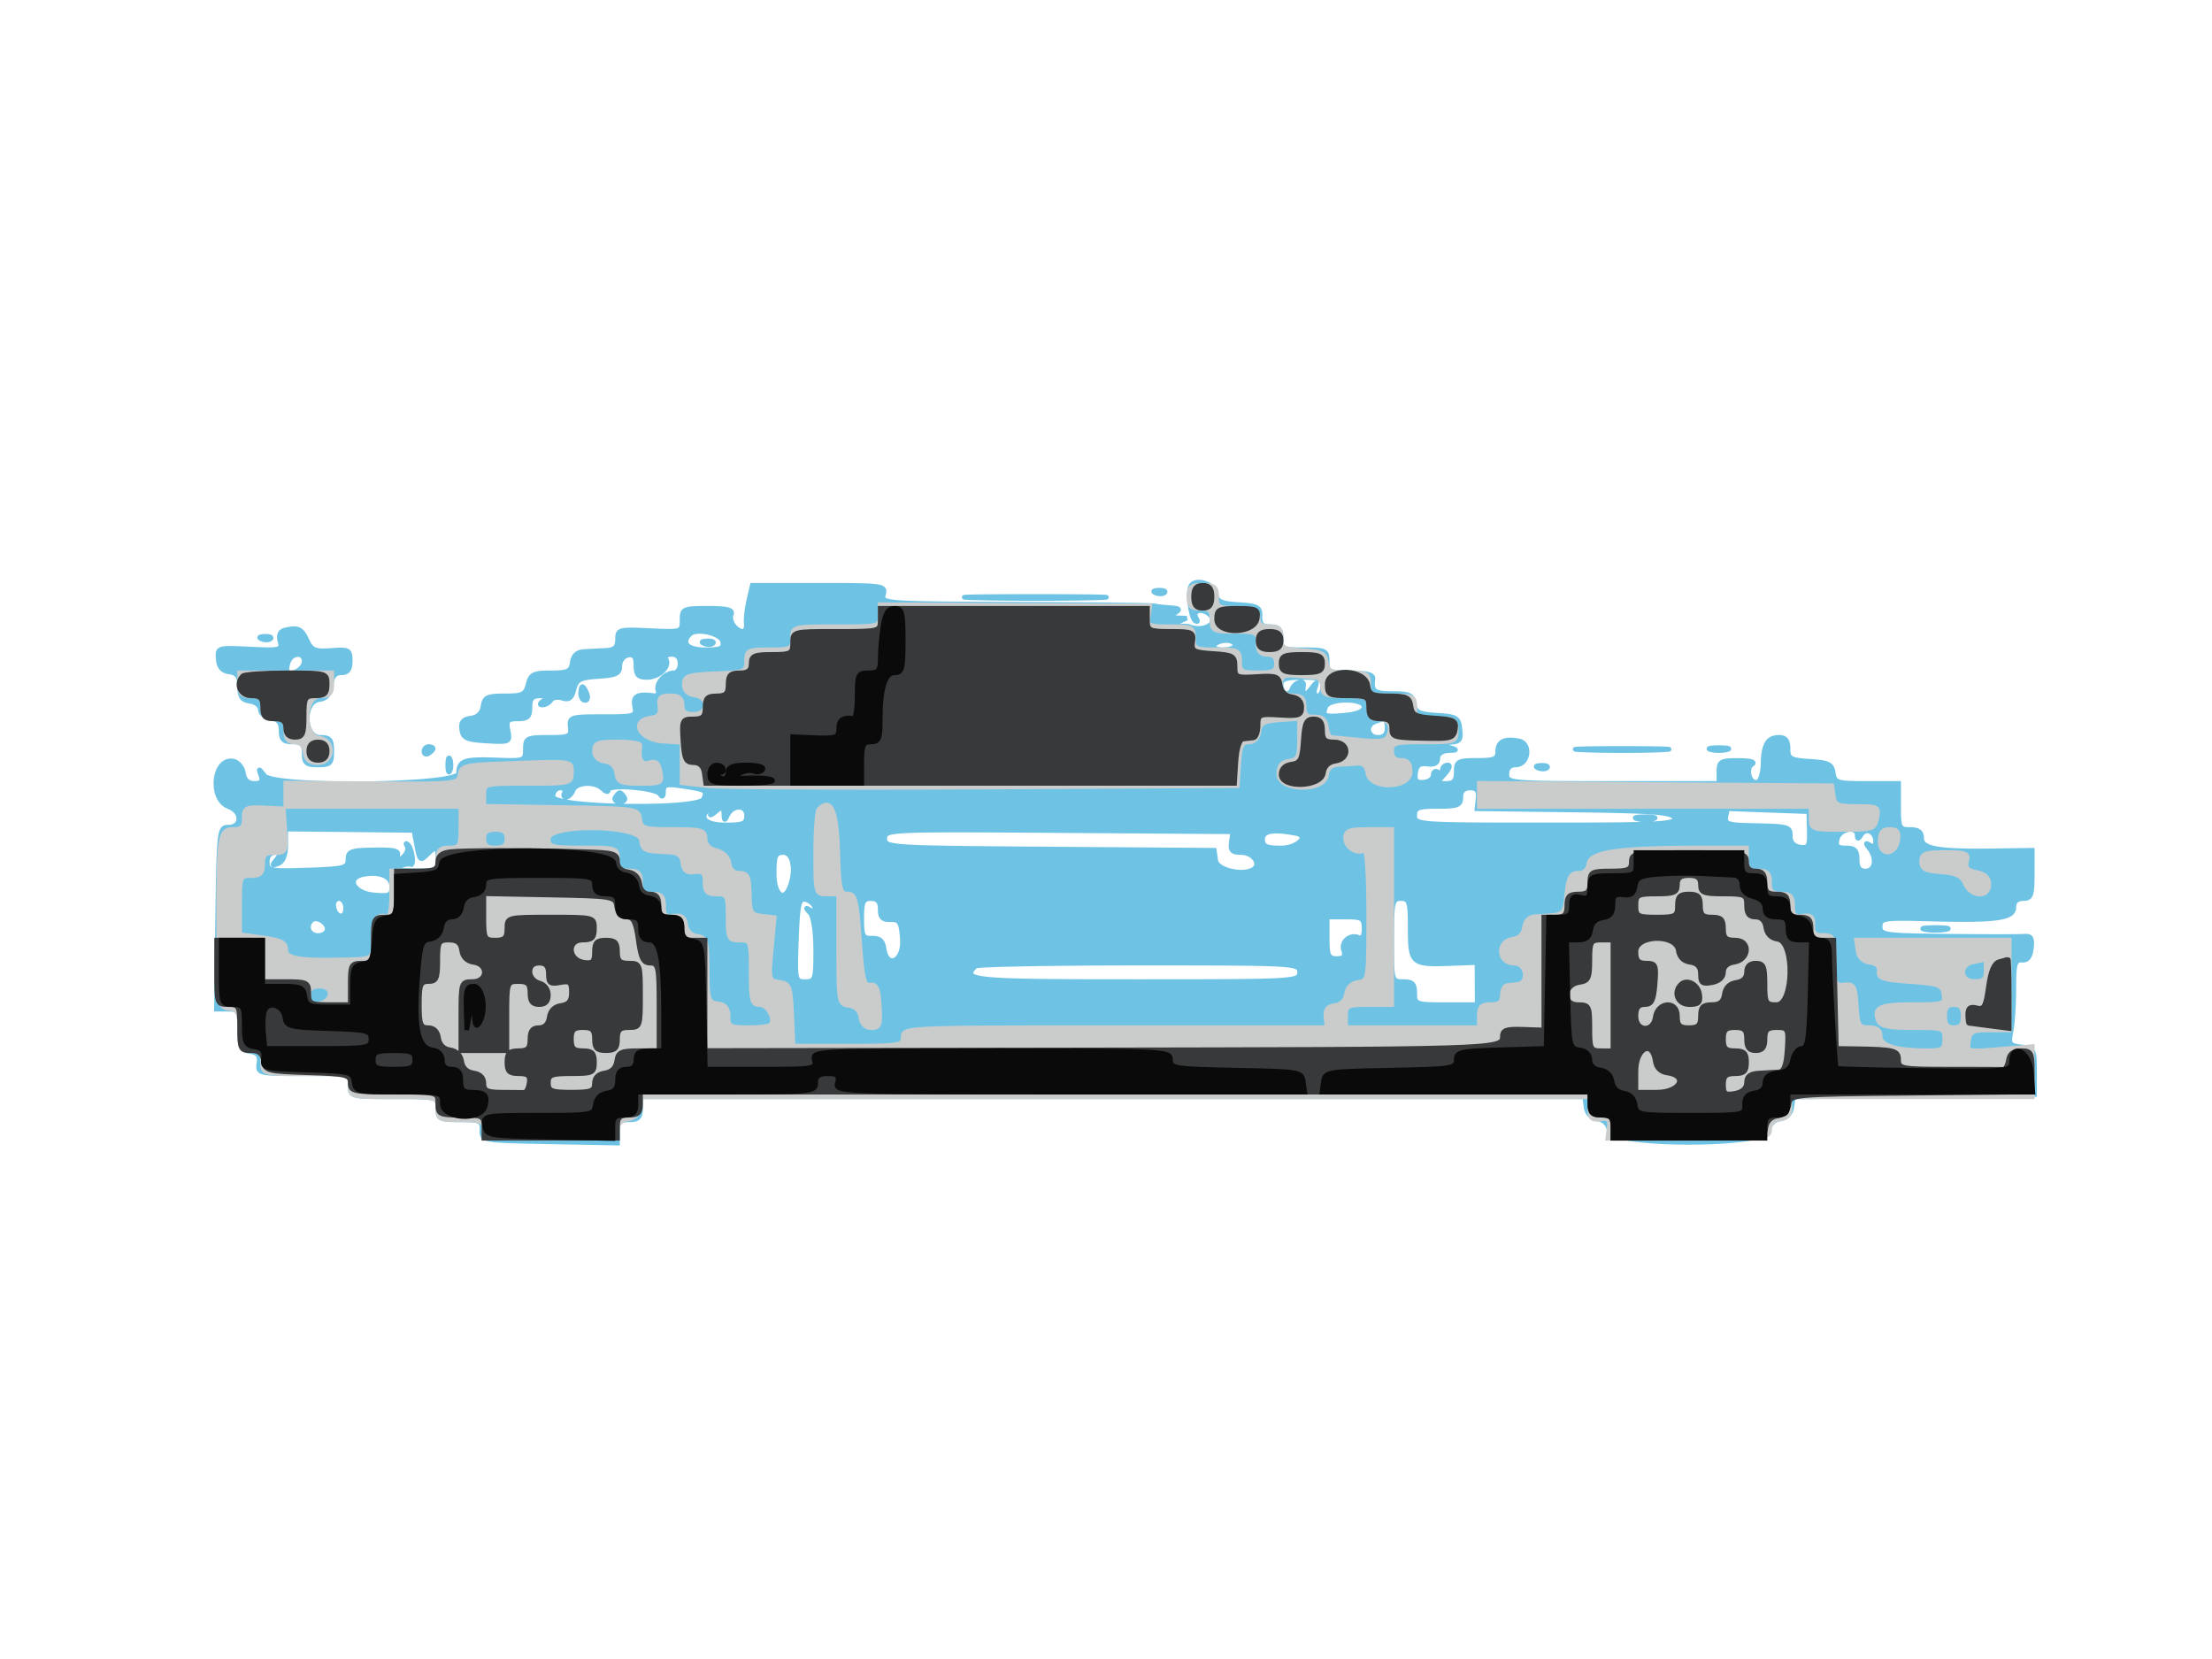 <svg xmlns="http://www.w3.org/2000/svg" viewBox="0 0 480 360"><path fill="#6ec3e5" stroke="#6ec3e5" d="M258.437 127.102c-.781 1.264-.077 7.002.936 7.629.515.318.634.09.265-.507-.902-1.461.627-2.296 2.305-1.259 3.002 1.855-.325 4.383-3.943 2.996-.275-.105-1.4-.147-2.5-.093l-2 .099 2-.913 2-.913-2-.086c-1.664-.071-1.748-.249-.5-1.055 1.201-.776 1.002-1.003-1-1.137-1.375-.092-2.95-.272-3.5-.4-.55-.128-14.12-.284-30.156-.348-28.637-.113-29.147-.151-28.634-2.115.505-1.932.031-2-13.968-2H163.25l-.755 3.25c-.415 1.787-.668 4.037-.562 5 .106.963-.196 1.75-.67 1.75-1.546 0-3.119-2.21-2.578-3.622.411-1.07-.725-1.378-5.078-1.378-5.362 0-5.607.113-5.607 2.582 0 2.562-.055 2.58-7.002 2.25-6.694-.317-7.002-.233-7 1.918.001 1.701-.608 2.281-2.498 2.375-1.375.069-3.513.181-4.75.25-1.523.085-2.353.852-2.57 2.375-.275 1.937-.92 2.25-4.641 2.25-3.776 0-4.401.316-4.95 2.5-.55 2.194-1.167 2.5-5.039 2.5-3.813 0-4.454.305-4.73 2.25-.209 1.466-1.124 2.364-2.629 2.577-1.726.245-2.232.877-2 2.5.264 1.86 1.047 2.216 5.429 2.471 5.006.291 5.11.241 4.634-2.25-.422-2.206-.135-2.548 2.129-2.548 2.125 0 2.617-.47 2.617-2.5 0-1.93.513-2.497 2.25-2.485 1.819.013 1.963.201.75.985-.901.582-1.025.975-.309.985.655.008 1.48-.453 1.834-1.026.354-.572 1.49-.771 2.526-.443 1.421.451 2.037-.017 2.511-1.908.543-2.164 1.266-2.547 5.284-2.807 3.875-.251 4.654-.633 4.656-2.288.001-1.095.786-2.137 1.75-2.323 1.298-.25 1.748.325 1.748 2.237 0 2.043.49 2.573 2.378 2.573 2.663 0 5.137-2.358 4.149-3.956-.359-.581.173-1.044 1.2-1.044 1.178 0 1.844.723 1.844 2 0 1.1-.61 2-1.357 2-1.916 0-3.957 2.271-3.438 3.827.24.72-.174 1.225-.92 1.123-3.533-.487-4.571.089-4.147 2.3.416 2.168.165 2.25-6.888 2.25-6.996 0-7.31.1-7.083 2.25.219 2.064-.173 2.25-4.75 2.25-4.69 0-4.988.154-4.988 2.569 0 2.519-.126 2.564-6.5 2.333-6.824-.247-7.966.17-7.987 2.919-.021 2.675-40.057 3.132-42.118.48-1.286-1.655-1.35-1.659-.79-.051.45 1.293.077 1.75-1.428 1.75-1.349 0-2.146-.758-2.357-2.24-.177-1.237-1.161-2.4-2.2-2.598-4.318-.824-5.282 8.256-1.047 9.866 3.036 1.154 2.972 4.467-.086 4.47-1.906.002-1.998.805-2.258 19.752L46.958 219h2.521c2.315 0 2.521.361 2.521 4.43 0 3.834.303 4.474 2.25 4.75 1.691.241 2.172.879 1.937 2.57-.306 2.205-.111 2.25 9.75 2.25H76v2.5c0 2.491.033 2.5 9.5 2.5s9.5.009 9.5 2.5c0 2.322.345 2.5 4.829 2.5 4.366 0 4.822.216 4.75 2.25-.078 2.223.096 2.253 14.671 2.527l14.75.276v-2.526c0-2.029.493-2.527 2.5-2.527 2 0 2.5-.5 2.5-2.5V238h204.861l.319 2.25c.203 1.424 1.124 2.364 2.509 2.561 1.363.195 2.305 1.137 2.5 2.5.489 3.443 34.133 3.443 34.622 0 .195-1.363 1.137-2.305 2.5-2.5 1.38-.196 2.306-1.137 2.506-2.545l.318-2.233 26.182-.267 26.183-.266v-5c0-4.758-.138-5.016-2.86-5.327-2.61-.298-2.806-.593-2.25-3.375.336-1.676.61-5.867.61-9.312 0-5.352.255-6.244 1.75-6.125 1.21.096 1.848-.71 2.066-2.611.248-2.15-.08-2.715-1.5-2.592-.999.088-8.453.088-16.566 0-13.854-.148-14.75-.275-14.75-2.089 0-1.807.693-1.913 10.75-1.64 14.494.393 18.25-.129 18.25-2.538 0-1.224.705-1.891 2-1.891 1.746 0 2-.667 2-5.25l.001-5.25-8.251.122c-12.144.178-15.75-.447-15.75-2.731 0-1.35-.715-1.891-2.5-1.891-2.333 0-2.5-.333-2.5-5v-5h-6.93c-6.426 0-6.954-.164-7.25-2.25-.273-1.92-1.017-2.295-5.07-2.555-4.289-.275-4.75-.542-4.75-2.75 0-1.754-.549-2.445-1.941-2.445-2.486 0-3.388 1.514-3.483 5.848-.042 1.912-.583 3.647-1.203 3.856-1.646.556-2.68-2.892-1.157-3.859.779-.494-.388-.82-2.966-.83-3.871-.014-4.25.208-4.25 2.485v2.5h-23c-22.333 0-23-.058-23-2 0-1.292.667-2 1.883-2 2.868 0 3.473-4.699.674-5.234-3.107-.594-4.557.144-4.557 2.317 0 1.605-.732 1.917-4.5 1.917-4.133 0-4.5.204-4.5 2.5 0 1.893-.523 2.5-2.155 2.5-2.092 0-2.102-.059-.345-2 1.026-1.134 1.31-2 .655-2-.635 0-1.155.477-1.155 1.059s-.45.781-1 .441-1-.012-1 .728c0 .741-.928 1.416-2.062 1.502-1.585.119-1.99-.352-1.75-2.037.232-1.633.886-2.113 2.562-1.88 1.507.209 2.25-.203 2.25-1.25 0-.925.919-1.604 2.25-1.663 2.159-.095 2.148-.132-.25-.9l-2.5-.801 2.816-.099c2.464-.088 2.777-.445 2.5-2.85-.289-2.512-.721-2.776-5.003-3.052-3.954-.255-4.737-.646-5-2.5-.266-1.87-.947-2.198-4.564-2.198-4.071 0-4.686-.462-4.324-3.25.112-.856-1.426-1.25-4.881-1.25-4.714 0-5.044-.164-5.044-2.5 0-2.333-.333-2.5-5-2.5s-5-.167-5-2.5c0-1.951-.511-2.5-2.329-2.5-1.773 0-2.311-.538-2.25-2.25.07-1.984-.475-2.286-4.608-2.552-3.893-.251-4.741-.662-5-2.422-.311-2.103-4.336-3.357-5.376-1.674m-7.624 1.581c.721.289 1.584.253 1.916-.079.332-.332-.258-.568-1.312-.525-1.165.048-1.402.285-.604.604m-38.505 1.065c7.045.172 18.295.171 25-.001 6.706-.173.942-.314-12.808-.313-13.75 0-19.236.142-12.192.314m-150.451 6.967c-1.099.261-1.466 1.063-1.11 2.425.504 1.927.157 2.017-6.531 1.698-6.999-.335-7.061-.315-6.871 2.162.133 1.75.86 2.596 2.423 2.82 1.715.245 2.232.982 2.232 3.18 0 2.206.515 2.934 2.25 3.18 1.237.176 2.25.995 2.25 1.82 0 .825 1.013 1.644 2.25 1.82 1.629.231 2.25.99 2.25 2.75 0 1.925.519 2.43 2.5 2.43 2 0 2.5.5 2.5 2.5 0 2.111.467 2.5 3 2.5 2.667 0 3-.333 3-3 0-2.533-.389-3-2.5-3-3.594 0-3.829-7.672-.25-8.18 1.611-.229 2.34-1.101 2.566-3.07.224-1.943.884-2.75 2.25-2.75 1.412 0 1.934-.696 1.934-2.576 0-2.399-.283-2.556-4.11-2.28-3.541.255-4.268-.045-5.25-2.174-1.177-2.549-1.97-2.923-4.783-2.255m87.857.904c-1.945 1.945-.518 3.381 3.359 3.381 3.339 0 4.014-.315 3.742-1.75-.341-1.799-5.701-3.03-7.101-1.631m115.555.074c.973.254 2.323.237 3-.037.677-.274-.119-.481-1.769-.461-1.65.02-2.204.244-1.231.498m-208.456.99c.721.289 1.584.253 1.916-.079.332-.332-.258-.568-1.312-.525-1.165.048-1.402.285-.604.604m96 1c.721.289 1.584.253 1.916-.079.332-.332-.258-.568-1.312-.525-1.165.048-1.402.285-.604.604M263.5 140c-.351.567.49 1 1.941 1 1.407 0 2.559-.45 2.559-1s-.873-1-1.941-1-2.219.45-2.559 1m-200.917 3.643c-.346.904-.414 1.859-.15 2.124.93.93 3.567-.723 3.567-2.236 0-2.047-2.621-1.961-3.417.112M278 148.441c0 2.069 1.686 2.82 2.364 1.053.577-1.503 2.738-2.142 2.518-.744-.341 2.159.279 2.424 1.62.691 1.253-1.618 1.401-1.65.893-.191-.341.98-.122 1.75.498 1.75.609 0 1.107-.9 1.107-2 0-1.704-.667-2-4.5-2-3.251 0-4.5.4-4.5 1.441M126 150.5c0 .825.436 1.5.969 1.5.532 0 .709-.675.393-1.5-.317-.825-.753-1.5-.969-1.5-.216 0-.393.675-.393 1.5m161.676 2.902c-.768 2.002-.273 2.208 4.272 1.774 2.615-.249 4.052-.881 4.052-1.781 0-1.922-7.586-1.915-8.324.007m10.574 3.26c-2.007.81-1.438 3.338.75 3.338 1.333 0 2-.667 2-2 0-2.021-.479-2.254-2.75-1.338M92 163.059c0 .582.45.781 1 .441s1-.816 1-1.059-.45-.441-1-.441-1 .477-1 1.059m251.75-.315c4.538.185 11.962.185 16.5 0s.825-.337-8.25-.337-12.788.152-8.25.337m27.5-.055c.962.252 2.538.252 3.5 0 .962-.251.175-.457-1.75-.457s-2.712.206-1.75.457M97.158 166c0 1.375.227 1.938.504 1.25.278-.687.278-1.812 0-2.5-.277-.687-.504-.125-.504 1.25m236.655.683c.721.289 1.584.253 1.916-.079.332-.332-.258-.568-1.312-.525-1.165.048-1.402.285-.604.604M124.362 171.5c-.317.825-1.004 1.5-1.528 1.5s-.674-.45-.334-1-.084-1-.941-1-1.559.827-1.559 1.838c0 2.468 31.763 2.944 32.705.49.706-1.841.553-1.934-4.455-2.701-3.635-.556-4.252-.396-4.265 1.111-.01 1.121-.283 1.347-.75.621-.901-1.398-11.236-2.235-11.236-.909.001.522-.539.41-1.199-.25-1.685-1.685-5.749-1.496-6.438.3M317 173c0 1.733-.667 2-5 2s-5 .267-5 2c0 1.953.667 2 28.469 2 24.727 0 28.394-.195 27.9-1.48-.472-1.231-4.138-1.526-21.718-1.75l-21.151-.27.238-2.25c.176-1.659-.284-2.25-1.75-2.25-1.321 0-1.988.671-1.988 2m-183.5 0c-.34.55.11 1 1 1s1.34-.45 1-1c-.34-.55-.79-1-1-1-.21 0-.66.45-1 1m20.167 2.667c-1.978 1.977-.418 3.333 3.833 3.333 3.866 0 4.5-.288 4.5-2.044 0-2.387-3.093-2.355-4.18.044-.537 1.186-.694 1.107-.75-.372-.061-1.632-.288-1.696-1.762-.5-1.15.932-1.451.971-.941.122.805-1.339.396-1.679-.7-.583m221.254-.167c-.041 0-.225.787-.409 1.75-.285 1.49.507 1.767 5.326 1.865 8.469.173 8.662.226 8.662 2.385 0 1.272.767 2.109 2.106 2.301 1.853.264 2.093-.178 2-3.683l-.106-3.984-8.752-.317a8396.51 8396.51 0 0 0-8.827-.317m-19.671 2.189c.962.252 2.538.252 3.5 0 .962-.251.175-.457-1.75-.457s-2.712.206-1.75.457M62 183.351c0 2.262-.56 3.65-1.641 4.065-1.373.527-1.435.38-.378-.893 1.044-1.258.981-1.523-.359-1.523-.966 0-1.622.825-1.622 2.039 0 1.919.517 2.022 8.75 1.75 7.987-.264 8.75-.463 8.75-2.289 0-1.755.693-2.01 5.653-2.079 4.752-.066 5.559.173 5.063 1.5-.509 1.361-.36 1.391 1.086.216.922-.75 1.384-1.875 1.027-2.5s-.268-.79.198-.367c.95.864 1.458 4.822.552 4.309-.318-.181-1.479.033-2.579.476-1.407.566-.442.825 3.25.875 4.952.066 5.25-.072 5.25-2.43 0-2.911-.316-3.041-2.379-.978-1.363 1.363-1.589 1.164-2.165-1.902l-.642-3.424-13.907-.141-13.907-.14v3.436m130-1.376c0 1.957.758 2.005 35.75 2.262l35.75.263.32 2.25c.311 2.191 6.663 3.434 8.444 1.652 1.26-1.26-.588-3.402-2.934-3.402-1.973 0-2.394-.443-2.143-2.25l.313-2.25-37.75-.262c-37.167-.258-37.75-.231-37.75 1.737m82 .112c0 1.565.727 1.913 4 1.913 3.495 0 6.171-2.588 3.25-3.142-4.968-.944-7.25-.557-7.25 1.229M398.71 182c-.416 1.591-.03 2 1.884 2 1.9 0 2.406.526 2.406 2.5 0 1.758.544 2.5 1.833 2.5 2.071 0 2.499-2.717.781-4.942-.849-1.099-.817-1.264.136-.691.778.468 1.25.185 1.25-.749 0-2.136-2.061-3.131-3.096-1.496-.633.998-.878 1.033-.889.128-.025-2.06-3.739-1.413-4.305.75M168 189.5c0 4.581 2.071 6.362 3.393 2.918 1.386-3.612.672-7.418-1.393-7.418-1.704 0-2 .667-2 4.5m-89.25.285c-3.644.753-1.988 3.982 2.25 4.386 3.55.339 4 .139 4-1.778 0-2.222-2.689-3.345-6.25-2.608m-6.324 6.911c.366 2.492 2.574 2.825 2.574.387 0-1.145-.635-2.083-1.412-2.083-.776 0-1.299.763-1.162 1.696m100.396 7.247c-.314 8.827-.264 9.062 1.928 9.059 2.113-.002 2.25-.417 2.25-6.802 0-4.055-.505-7.344-1.25-8.147-1.01-1.087-.985-1.195.13-.561.939.535 1.232.343.917-.603-.255-.764-1.18-1.528-2.057-1.698-1.347-.262-1.645 1.1-1.918 8.752M187 199.329c0 3.847.251 4.321 2.25 4.25 1.603-.056 2.342.568 2.57 2.171.661 4.656 4.336 2.813 3.987-2-.266-3.678-.61-4.239-2.557-4.171-1.712.061-2.25-.477-2.25-2.25 0-1.662-.572-2.329-2-2.329-1.692 0-2 .667-2 4.329M302 204c0 8.933.019 9 2.5 9 2 0 2.5.5 2.5 2.5 0 2.42.215 2.5 6.769 2.5h6.769l-.019-4.56-.019-4.559-6.085.22c-8.047.292-8.415-.043-8.415-7.66 0-5.774-.207-6.441-2-6.441-1.852 0-2 .667-2 9m-234.402-4.264C66.281 201.052 67.117 203 69 203c1.1 0 2-.627 2-1.393 0-1.508-2.429-2.845-3.402-1.871M288 203.5c0 3.882.284 4.5 2.067 4.5 1.569 0 1.924-.454 1.471-1.882-.616-1.94 1.771-3.663 3.552-2.562.501.309.91-.59.91-1.997 0-2.319-.375-2.559-4-2.559h-4v4.5m129.75-1.794c1.238.238 3.262.238 4.5 0 1.238-.239.225-.434-2.25-.434s-3.488.195-2.25.434m-206.083 7.961c-3.111 3.111-.788 3.333 34.833 3.333 34.833 0 35.5-.038 35.5-2s-.667-2-34.833-2c-19.159 0-35.134.3-35.5.667" fill-rule="evenodd"/><path fill="#cacccc" stroke="#cacccc" d="M258 129.5c0 2 .5 2.5 2.5 2.5s2.5.5 2.5 2.5c0 2.333.333 2.5 5 2.5s5 .167 5 2.5c0 1.833.533 2.5 2 2.5 1.333 0 2 .667 2 2 0 1.667-.667 2-4 2-3.6 0-4-.25-4-2.5 0-2.333-.333-2.5-5-2.5s-5-.167-5-2.5c0-2.337-.329-2.5-5.063-2.5-4.676 0-5.039-.172-4.75-2.25l.313-2.25-29.25-.141-29.25-.141v2.391c0 2.354-.149 2.391-9.5 2.391-9.467 0-9.5.009-9.5 2.5 0 2.333-.333 2.5-5 2.5-4.642 0-5 .176-5 2.454 0 2.334-.33 2.469-6.75 2.75-5.985.262-6.75.523-6.75 2.296 0 1.313.773 2.11 2.25 2.32 3.295.468 3.073 4.18-.25 4.18-1.833 0-2.5-.533-2.5-2 0-1.48-.667-2-2.563-2-2.084 0-2.504.421-2.25 2.25.237 1.705-.246 2.329-1.996 2.577-4.472.634-2.424 4.62 2.559 4.98l4.25.308v8.741l5.25.618c2.887.34 30 .485 60.25.322l55-.296.305-4.75c.248-3.87.652-4.75 2.18-4.75 1.184 0 1.994-.83 2.195-2.25.266-1.87 1.037-2.302 4.57-2.557l4.25-.308v4.488c0 3.893-.298 4.53-2.25 4.807-1.648.235-2.25.989-2.25 2.82 0 3.646 9.804 3.883 10.32.25.224-1.584 1.039-2.287 2.75-2.375 1.336-.069 3.218-.181 4.18-.25 1.103-.079 1.868.707 2.07 2.125.512 3.608 9.18 3.372 9.18-.25 0-1.833-.533-2.5-2-2.5-1.333 0-2-.667-2-2 0-1.81.667-2 7-2 6.8 0 7-.071 7-2.5 0-2.296-.367-2.5-4.5-2.5s-4.5-.204-4.5-2.5c0-2.333-.333-2.5-5-2.5s-5-.167-5-2.5c0-2.29-.371-2.5-4.43-2.5-3.834 0-4.474-.303-4.75-2.25-.273-1.92-1.017-2.295-5.07-2.555-4.289-.275-4.75-.542-4.75-2.75 0-1.941-.515-2.445-2.5-2.445-1.833 0-2.5-.533-2.5-2 0-1.704-.667-2-4.5-2-4.133 0-4.5-.204-4.5-2.5 0-2.111-.467-2.5-3-2.5s-3 .389-3 2.5m-206 19c0 2 .5 2.5 2.5 2.5s2.5.5 2.5 2.5.5 2.5 2.5 2.5 2.5.5 2.5 2.5c0 1.803.538 2.5 1.93 2.5 1.241 0 2.045.804 2.25 2.25.235 1.648.989 2.25 2.82 2.25 3.449 0 3.676-4.833.25-5.32-3.608-.512-3.372-9.18.25-9.18 2 0 2.5-.5 2.5-2.5V146H52v2.5m226.5-1.666c-1.559 1.559-.307 4.166 2 4.166 1.951 0 2.5.511 2.5 2.329 0 1.773.538 2.311 2.25 2.25 1.603-.056 2.342.568 2.57 2.171.175 1.238.625 2.269 1 2.291.374.023 3.205.285 6.292.582 4.643.448 5.722.252 6.253-1.131.849-2.212-.04-3.492-2.424-3.492-1.404 0-1.941-.692-1.941-2.5 0-2.333-.333-2.5-5-2.5-4.333 0-5-.267-5-2 0-1.206-.694-2.033-1.75-2.083a78.918 78.918 0 0 1-4-.333c-1.238-.138-2.476-.025-2.75.25M129 162.93c0 1.241.804 2.045 2.25 2.25 1.446.206 2.364 1.124 2.57 2.57.28 1.976.903 2.25 5.111 2.25 4.586 0 4.771-.108 4.308-2.529-.37-1.934-.924-2.388-2.361-1.932-1.739.552-2.464-.825-1.996-3.789.065-.412-2.132-.75-4.882-.75-4.273 0-5 .281-5 1.93m-21.186 2.861c-6.865.26-7.719.51-8 2.34-.304 1.988-.882 2.046-19.064 1.921l-18.75-.13V175h38v4.5c0 4.133-.204 4.5-2.5 4.5-2 0-2.5.5-2.5 2.5 0 2.333-.333 2.5-5 2.5h-5v5c0 2.75-.338 4.947-.75 4.882-2.65-.419-3.25.434-3.25 4.618 0 4.825.259 4.647-7 4.794-9.328.188-12-.302-12-2.2 0-1.529-.989-2.042-5-2.594l-5-.688v-6.406c0-6.166.093-6.406 2.5-6.406 2 0 2.5-.5 2.5-2.5 0-2.014.496-2.5 2.555-2.5 2.424 0 2.539-.243 2.25-4.75l-.305-4.75-4.25-.19c-3.89-.173-4.25.017-4.25 2.25 0 1.906-.523 2.44-2.389 2.44-3.026 0-3.223 1.405-3.159 22.5.047 15.815.074 16.004 2.298 16.32 1.947.276 2.25.916 2.25 4.75 0 4.059.21 4.43 2.5 4.43 2 0 2.5.5 2.5 2.5 0 2.491.033 2.5 9.5 2.5s9.5.009 9.5 2.5.033 2.5 9.5 2.5 9.5.009 9.5 2.5c0 2.333.333 2.5 5 2.5 4.333 0 5 .267 5 2 0 1.908.667 2 14.5 2 13.659 0 14.5-.112 14.5-1.93 0-1.241.804-2.045 2.25-2.25 1.446-.206 2.364-1.124 2.57-2.57l.319-2.25H345v2.563c0 2.084.421 2.504 2.25 2.25 1.829-.255 2.192.108 1.937 1.937l-.313 2.25h17.563c16.685 0 17.563-.096 17.563-1.93 0-1.241.804-2.045 2.25-2.25 1.603-.228 2.227-.967 2.171-2.57l-.08-2.25H441v-10.884l-7.09.595c-7.049.591-7.087.581-6.75-1.808.298-2.107.863-2.403 4.591-2.403h4.252l-.002-9.75L436 204H402.861l.319 2.25c.207 1.455 1.124 2.364 2.597 2.573 1.482.21 2.18.909 2 2-.231 1.398.887 1.76 6.723 2.177 6.319.451 7.031.719 7.32 2.75.305 2.15.007 2.25-6.691 2.25-7.19 0-8.59.635-7.525 3.41.476 1.241 2.125 1.59 7.503 1.59 6.686 0 6.893.075 6.893 2.5 0 2.237-.408 2.5-3.875 2.5-6.695 0-10.125-1.059-10.125-3.125 0-1.322-.721-1.875-2.445-1.875-2.208 0-2.475-.461-2.75-4.75-.273-4.254-.54-4.725-2.555-4.512-2.089.221-2.25-.154-2.25-5.25 0-5.107-.165-5.488-2.37-5.488-1.826 0-2.342-.516-2.25-2.25.095-1.786-.344-2.185-2.13-1.937-1.829.254-2.25-.166-2.25-2.25 0-2.067-.484-2.563-2.5-2.563-2 0-2.5-.5-2.5-2.5s-.5-2.5-2.5-2.5-2.5-.5-2.5-2.5V184l-10.25.007c-17.316.012-23.594.899-23.949 3.383-.191 1.343-1.028 2.11-2.301 2.11-1.63 0-2.093.833-2.5 4.5-.521 4.685-.387 4.587-6.68 4.894-1.459.071-2.287.851-2.5 2.356-.206 1.446-1.124 2.364-2.57 2.57-3.466.492-3.177 5.18.32 5.18 2.734 0 3.374 4.356.68 4.625-.687.069-1.7.181-2.25.25s-1 1.025-1 2.125c0 1.467-.667 2-2.5 2-2 0-2.5.5-2.5 2.5v2.5h-29v-2.5c0-2.333.333-2.5 5-2.5h5v-38h-5c-4.239 0-5 .288-5 1.893 0 1.967 2.506 3.53 4.09 2.551.531-.328.91 5.481.91 13.927 0 14.265-.035 14.495-2.25 14.809-1.424.203-2.364 1.124-2.561 2.509-.194 1.362-1.138 2.307-2.5 2.503-1.6.23-2.125.919-1.951 2.561l.238 2.247h-45.988c-45.321 0-45.988.029-45.988 2 0 1.888-.667 2-11.954 2h-11.955l-.295-6.75c-.274-6.253-.472-6.775-2.681-7.087-2.323-.329-2.369-.52-1.75-7.184l.637-6.846-2.659-.317c-2.42-.288-2.666-.719-2.75-4.815-.079-3.802-.403-4.5-2.093-4.5-1.286-.001-2.11-.77-2.307-2.157-.187-1.312-1.263-2.396-2.75-2.769-1.562-.392-2.443-1.327-2.443-2.594 0-1.784-.689-1.981-6.93-1.981-6.426 0-6.954-.164-7.25-2.25-.316-2.218-.556-2.254-17.07-2.524l-16.75-.274v-2.476c0-2.461.058-2.476 9.5-2.476 9.305 0 9.5-.048 9.5-2.35 0-2.591.778-2.501-16.186-1.859M321 172.488V175h72v2.5c0 2.425.208 2.5 6.883 2.5 6.549 0 6.907-.122 7.362-2.5.456-2.385.258-2.5-4.314-2.5-4.208 0-4.831-.274-5.111-2.25l-.32-2.25-38.25-.262-38.25-.262v2.512m-143.299 3.144c-.385.386-.701 4.676-.701 9.535 0 8.755.022 8.833 2.5 8.833h2.5v11.93c0 11.611.06 11.939 2.25 12.25 1.446.206 2.364 1.124 2.57 2.57.208 1.47 1.007 2.25 2.304 2.25 1.745 0 1.949-.576 1.681-4.75-.241-3.749-.651-4.693-1.946-4.481-1.391.228-1.75-1.254-2.358-9.75-.632-8.833-.936-10.019-2.571-10.019-1.652 0-1.886-1.011-2.142-9.239-.281-9.002-1.497-11.719-4.087-9.129M105 182c0 1.467.667 2 2.5 2s2.5-.533 2.5-2-.667-2-2.5-2-2.5.533-2.5 2m14 0c0 1.822.667 2 7.5 2 7.333 0 7.5.056 7.5 2.5 0 2 .5 2.5 2.5 2.5s2.5.5 2.5 2.5.5 2.5 2.5 2.5c2.016 0 2.5.496 2.5 2.563 0 2.084.421 2.504 2.25 2.25 1.675-.233 2.33.247 2.561 1.876.192 1.347 1.138 2.308 2.464 2.5 1.963.284 2.155.923 2.188 7.311.034 6.485.203 7.024 2.287 7.32 1.629.231 2.25.99 2.25 2.75 0 2.2.411 2.43 4.333 2.43 2.384 0 4.585-.251 4.892-.558 1.175-1.175-.547-4.442-2.342-4.442-1.665 0-1.883-.811-1.883-7 0-6.8-.071-7-2.5-7-2.333 0-2.5-.333-2.5-5s-.167-5-2.5-5c-2.016 0-2.5-.496-2.5-2.563 0-2.084-.421-2.504-2.25-2.25-1.691.235-2.329-.246-2.57-1.937-.243-1.713-1.019-2.28-3.25-2.375-5.168-.22-5.425-.338-5.75-2.625-.469-3.306-20.18-3.55-20.18-.25m289 .573c0 3.283 3.345 2.991 3.82-.333.242-1.701-.179-2.24-1.75-2.24-1.557 0-2.07.638-2.07 2.573m9 4.37c0 1.57.814 2.001 4.25 2.25 3.281.237 4.475.82 5.237 2.557 1.285 2.928 5.084 3.064 5.084.182 0-1.44-.809-2.23-2.665-2.601-2.019-.404-2.546-.994-2.169-2.432.44-1.683-.087-1.899-4.62-1.899-4.4 0-5.117.272-5.117 1.943m11.25 21.763c-3.272.63-3.059 4.294.25 4.294 2 0 2.5-.5 2.5-2.5 0-1.375-.113-2.439-.25-2.364-.137.075-1.262.331-2.5.57M67 216.07c0 1.552.54 1.989 2.159 1.75 3.129-.463 3.351-3.82.253-3.82-1.772 0-2.412.549-2.412 2.07m355 4.43c0 1.833.533 2.5 2 2.5s2-.667 2-2.5-.533-2.5-2-2.5-2 .667-2 2.5" fill-rule="evenodd"/><path fill="#37393a" stroke="#37393a" d="M259 129.5c0 1.833.533 2.5 2 2.5s2-.667 2-2.5-.533-2.5-2-2.5-2 .667-2 2.5m-68 5c0 2.491-.033 2.5-9.5 2.5s-9.5.009-9.5 2.5c0 2.296-.367 2.5-4.5 2.5-3.833 0-4.5.296-4.5 2 0 1.467-.667 2-2.5 2-2 0-2.5.5-2.5 2.5s-.5 2.5-2.5 2.5-2.5.5-2.5 2.5c0 2.014-.496 2.5-2.555 2.5-2.424 0-2.539.243-2.25 4.75.256 3.982.628 4.75 2.305 4.75 1.313 0 2.11.773 2.32 2.25l.319 2.25H267.89l.305-4.75c.185-2.882.797-4.799 1.555-4.875.688-.069 1.7-.181 2.25-.25s1-1.273 1-2.675c0-2.416.248-2.534 4.73-2.25 4.157.264 4.731.058 4.75-1.7.013-1.304-.741-2.108-2.169-2.311-1.363-.195-2.305-1.137-2.5-2.5-.277-1.952-.826-2.156-5.061-1.889-4.478.283-4.75.157-4.75-2.195 0-2.268-.434-2.523-4.75-2.8-4.28-.275-4.719-.528-4.437-2.555.289-2.078-.074-2.25-4.75-2.25-4.734 0-5.063-.163-5.063-2.5V132h-58v2.5m73-.12c0 3.452 8.315 3.277 8.82-.185.289-1.986-.115-2.195-4.25-2.195-4.147 0-4.57.22-4.57 2.38m9 4.62c0 1.467.667 2 2.5 2s2.5-.533 2.5-2-.667-2-2.5-2-2.5.533-2.5 2m5 5c0 1.704.667 2 4.5 2s4.5-.296 4.5-2-.667-2-4.5-2-4.5.296-4.5 2m-225.333 2.667C50.965 148.368 52.079 151 54.5 151c2 0 2.5.5 2.5 2.5s.5 2.5 2.5 2.5c1.833 0 2.5.533 2.5 2 0 1.333.667 2 2 2 1.704 0 2-.667 2-4.5 0-4.133.204-4.5 2.5-4.5 2 0 2.5-.5 2.5-2.5 0-2.478-.078-2.5-8.833-2.5-4.859 0-9.134.3-9.5.667M288 148.443c0 2.364.34 2.557 4.5 2.557 4.133 0 4.5.204 4.5 2.5 0 2 .5 2.5 2.5 2.5 1.833 0 2.5.533 2.5 2 0 2.091.188 2.139 9 2.272 3.841.058 4.546-.241 4.812-2.045.276-1.867-.247-2.148-4.5-2.42-4.117-.263-4.858-.632-5.132-2.557-.275-1.941-.919-2.25-4.68-2.25-3.761 0-4.405-.309-4.68-2.25-.52-3.66-8.82-3.949-8.82-.307m-5.195 12.307c-.26 4.053-.635 4.797-2.555 5.07-1.446.205-2.25 1.009-2.25 2.25 0 3.128 8.734 2.824 9.18-.32.206-1.446 1.124-2.364 2.57-2.57 3.295-.468 3.073-4.18-.25-4.18-2 0-2.5-.5-2.5-2.5 0-1.81-.537-2.5-1.945-2.5-1.611 0-1.998.816-2.25 4.75M67 163c0 1.333.667 2 2 2s2-.667 2-2-.667-2-2-2-2 .667-2 2m30.75 21.807c-1.94.23-2.75.896-2.75 2.259 0 1.625-.718 1.934-4.5 1.934H86v5c0 4.667-.167 5-2.5 5s-2.5.333-2.5 5-.167 5-2.5 5c-2.296 0-2.5.367-2.5 4.5v4.5h-4.5c-4.133 0-4.5-.204-4.5-2.5 0-2.333-.333-2.5-5-2.5h-5v-9H47v7c0 6.8.071 7 2.5 7 2.333 0 2.5.333 2.5 5 0 4.629.181 5 2.43 5 1.76 0 2.519.621 2.75 2.25.302 2.124.84 2.266 9.57 2.538 8.427.261 9.25.462 9.25 2.25 0 1.812.727 1.962 9.5 1.962 9.467 0 9.5.009 9.5 2.5 0 2.333.333 2.5 5 2.5s5 .167 5 2.5v2.5h29v-2.5c0-2 .5-2.5 2.5-2.5s2.5-.5 2.5-2.5V237h206v2.5c0 2 .5 2.5 2.5 2.5s2.5.5 2.5 2.5v2.5h16.43c16.278 0 16.434-.021 16.75-2.25.203-1.424 1.124-2.364 2.509-2.561 1.363-.195 2.305-1.137 2.5-2.5.31-2.181.413-2.19 26.561-2.456l26.25-.266v-4.484c0-4.081-.218-4.483-2.43-4.483-1.676 0-2.53.634-2.75 2.04-.176 1.121-.657 2.021-1.07 2-.413-.022-5.7-.04-11.75-.04-10.333 0-11-.121-11-2 0-2.087-.864-2.309-9.5-2.44l-4-.06-.282-11.75-.281-11.75h-2.469c-1.966 0-2.468-.509-2.468-2.5 0-2-.5-2.5-2.5-2.5s-2.5-.5-2.5-2.5-.5-2.5-2.5-2.5-2.5-.5-2.5-2.5c0-1.833-.533-2.5-2-2.5-1.333 0-2-.667-2-2 0-1.893-.667-2-12.5-2s-12.5.107-12.5 2c0 1.704-.667 2-4.5 2-4.133 0-4.5.204-4.5 2.5 0 2-.5 2.5-2.5 2.5s-2.5.5-2.5 2.5-.5 2.5-2.5 2.5H335l.001 12.25.001 12.25-4.501-.15c-3.73-.125-4.501.159-4.501 1.657 0 2.633-1.722 2.686-92.25 2.827l-80.75.126V204h-2.5c-2 0-2.5-.5-2.5-2.5s-.5-2.5-2.5-2.5-2.5-.5-2.5-2.5c0-1.803-.538-2.5-1.93-2.5-1.241 0-2.045-.804-2.25-2.25-.206-1.446-1.124-2.364-2.57-2.57-1.446-.205-2.25-1.009-2.25-2.25 0-1.711-.821-1.952-7.25-2.124-12.594-.337-26.149-.336-29 .001M364 192c0 1.704-.667 2-4.5 2-4.133 0-4.5.204-4.5 2.5s.367 2.5 4.5 2.5 4.5-.204 4.5-2.5c0-2 .5-2.5 2.5-2.5s2.5.5 2.5 2.5.5 2.5 2.5 2.5 2.5.5 2.5 2.5c0 2.018.495 2.5 2.57 2.5 3.419 0 3.132 4.329-.32 4.82-1.389.197-2.25 1.013-2.25 2.133 0 1.141-.928 1.991-2.5 2.292-2.078.397-2.5.091-2.5-1.814 0-1.615-.664-2.386-2.25-2.611-1.446-.206-2.364-1.124-2.57-2.57-.512-3.608-9.18-3.372-9.18.25 0 1.928.516 2.5 2.257 2.5 2.062 0 2.226.39 1.9 4.5-.289 3.628-.726 4.5-2.258 4.5-1.359 0-1.899.711-1.899 2.5 0 3.323 3.712 3.545 4.18.25.491-3.452 4.82-3.739 4.82-.32 0 2.075.482 2.57 2.5 2.57 2 0 2.5-.5 2.5-2.5 0-1.981.505-2.5 2.43-2.5 1.76 0 2.519-.621 2.75-2.25.206-1.446 1.124-2.364 2.57-2.57 1.446-.205 2.25-1.009 2.25-2.25 0-1.263.691-1.93 2-1.93 1.704 0 2 .667 2 4.5 0 4.133.204 4.5 2.5 4.5 3.697 0 3.938-13.657.25-14.18-1.446-.206-2.364-1.124-2.57-2.57-.205-1.446-1.009-2.25-2.25-2.25-1.392 0-1.93-.697-1.93-2.5 0-2.333-.333-2.5-5-2.5-4.333 0-5-.267-5-2 0-1.467-.667-2-2.5-2s-2.5.533-2.5 2m-259 6.973c0 4.695.165 5.027 2.5 5.027 2 0 2.5-.5 2.5-2.5 0-2.491.033-2.5 9.5-2.5s9.5.009 9.5 2.5c0 2.018-.495 2.5-2.57 2.5-3.419 0-3.132 4.329.32 4.82 1.832.26 2.25-.158 2.25-2.25 0-2.075.482-2.57 2.5-2.57 2 0 2.5.5 2.5 2.5s.5 2.5 2.5 2.5c2.429 0 2.5.2 2.5 7s-.071 7-2.5 7c-2 0-2.5.5-2.5 2.5s-.5 2.5-2.5 2.5-2.5-.5-2.5-2.5-.5-2.5-2.5-2.5-2.5.5-2.5 2.5.5 2.5 2.5 2.5 2.5.5 2.5 2.5c0 2.333-.333 2.5-5 2.5-4.333 0-5 .267-5 2s.667 2 5 2c4.273 0 5-.281 5-1.93 0-1.241.804-2.045 2.25-2.25 1.446-.206 2.364-1.124 2.57-2.57.276-1.947.916-2.25 4.75-2.25H143v-9.5c0-8.677-.165-9.5-1.906-9.5-1.529 0-2.042-.989-2.594-5-.541-3.935-1.079-5-2.524-5-1.144 0-1.958-.849-2.156-2.25-.313-2.198-.65-2.256-14.57-2.527l-14.25-.278v5.028M95 208.5c0 3.833-.296 4.5-2 4.5-1.733 0-2 .667-2 5 0 4.273.281 5 1.93 5 1.241 0 2.045.804 2.25 2.25.203 1.424 1.124 2.364 2.509 2.561 1.363.195 2.305 1.137 2.5 2.5.197 1.385 1.137 2.306 2.561 2.509 1.446.205 2.25 1.009 2.25 2.25 0 1.585.715 1.93 4 1.93 2.2 0 4.338.018 4.75.04.412.021.894-.879 1.07-2 .251-1.607-.226-2.04-2.25-2.04-2.075 0-2.57-.482-2.57-2.5 0-2 .5-2.5 2.5-2.5s2.5-.5 2.5-2.5c0-1.803.538-2.5 1.93-2.5 1.241 0 2.045-.804 2.25-2.25.206-1.446 1.124-2.364 2.57-2.57 1.661-.235 2.25-.986 2.25-2.866 0-2.178-.363-2.478-2.5-2.069-2.096.4-2.5.096-2.5-1.884 0-1.694-.565-2.361-2-2.361-1.292 0-2 .667-2 1.883 0 1.043.893 2.117 2 2.407 1.197.313 2 1.364 2 2.616 0 1.427-.637 2.094-2 2.094-1.467 0-2-.667-2-2.5 0-2-.5-2.5-2.5-2.5-2.444 0-2.5.167-2.5 7.5v7.5h-10v-7.5c0-7.333.056-7.5 2.5-7.5 3.323 0 3.545-3.712.25-4.18-1.446-.206-2.364-1.124-2.57-2.57-.231-1.629-.99-2.25-2.75-2.25-2.213 0-2.43.401-2.43 4.5m250-.07c0 3.834-.303 4.474-2.25 4.75-3.452.491-3.739 4.82-.32 4.82 2.417 0 2.57.297 2.57 5 0 4.667.167 5 2.5 5h2.5v-24h-2.5c-2.29 0-2.5.371-2.5 4.43m88.836.243c-1.142.302-1.881 2.018-2.356 5.473-.59 4.289-.972 4.959-2.586 4.537-1.37-.359-1.894.032-1.894 1.411 0 1.048.113 1.929.25 1.957.137.028 2.163.295 4.5.593l4.25.542v-7.593c0-4.176-.113-7.541-.25-7.477-.137.064-.999.314-1.914.557m-69.135 4.959c-1.758 1.758-.641 4.368 1.869 4.368 2.089 0 2.509-.418 2.25-2.24-.317-2.217-2.765-3.482-4.119-2.128M374 225.5c0 2 .5 2.5 2.5 2.5s2.5.5 2.5 2.5-.5 2.5-2.5 2.5c-1.961 0-2.5.509-2.5 2.361 0 1.98.404 2.284 2.5 1.884 1.613-.309 2.5-1.147 2.5-2.362 0-1.351.777-1.926 2.75-2.035 1.512-.084 3.425-.197 4.25-.25 1.062-.07 1.589-1.484 1.805-4.848.289-4.507.174-4.75-2.25-4.75-2.059 0-2.555.486-2.555 2.5 0 1.833-.533 2.5-2 2.5s-2-.667-2-2.5c0-2-.5-2.5-2.5-2.5s-2.5.5-2.5 2.5m-19 7v4.5h4.5c5.022 0 6.916-3.518 2.25-4.18-1.446-.206-2.364-1.124-2.57-2.57-.662-4.666-4.18-2.772-4.18 2.25" fill-rule="evenodd"/><path fill="#0a0a0b" stroke="#0a0a0b" d="M191.642 135.75c-.341 2.063-.625 5.213-.631 7-.009 2.797-.359 3.25-2.511 3.25-2.333 0-2.5.333-2.5 5 0 2.75-.338 4.947-.75 4.882-2.211-.35-3.25.328-3.25 2.118 0 2.14-.457 2.288-6.25 2.02l-3.75-.173V170h15v-4.5c0-3.833.296-4.5 2-4.5 1.695 0 2-.667 2-4.375 0-7.183 1.012-10.625 3.125-10.625 1.655 0 1.875-.822 1.875-7 0-6.17-.222-7-1.869-7-1.383 0-2.031.975-2.489 3.75M154 168c0 1.814.667 2 7.167 2 3.941 0 6.854-.312 6.472-.694-.381-.382-2.594-.606-4.916-.499-3.432.158-3.884-.009-2.412-.89.996-.596 2.444-.841 3.218-.544.774.297 1.673.109 1.998-.417.339-.548-1.14-.956-3.468-.956-2.941 0-4.059.413-4.059 1.5 0 1.776-1.582 1.986-2.595.345-.443-.715-.275-.883.44-.44.635.392 1.155.236 1.155-.346s-.675-1.059-1.5-1.059c-.833 0-1.5.889-1.5 2m-58.18 19.25c-.273 1.92-1.017 2.295-5.07 2.555l-4.75.305v4.375c0 3.777-.308 4.42-2.25 4.695-1.915.272-2.295 1.018-2.552 5.007-.255 3.954-.646 4.737-2.5 5-1.892.269-2.198.94-2.198 4.813v4.5h-5c-4.424 0-5.037-.259-5.32-2.25-.276-1.947-.916-2.25-4.75-2.25H57v-10h-9v7c0 6.8.071 7 2.5 7 2.29 0 2.5.371 2.5 4.43 0 3.834.303 4.474 2.25 4.75 1.678.239 2.172.883 1.943 2.533-.296 2.138.025 2.223 9.5 2.5 9.308.272 9.823.401 10.127 2.537.305 2.152.731 2.25 9.75 2.25 9.392 0 9.43.01 9.43 2.5 0 3.362 8.409 3.868 9.275.558.633-2.422.021-3.058-2.942-3.058-1.822 0-2.333-.548-2.333-2.5 0-1.833-.533-2.5-2-2.5-1.309 0-2-.667-2-1.93 0-1.22-.803-2.048-2.183-2.25-3.089-.453-4.006-4.69-3.25-15.014.578-7.896.834-8.722 2.785-9 1.345-.191 2.267-1.147 2.468-2.556.2-1.413 1.012-2.25 2.18-2.25 1.168 0 1.98-.837 2.18-2.25.206-1.446 1.124-2.364 2.57-2.57 1.446-.205 2.25-1.009 2.25-2.25 0-1.8.811-1.93 12-1.93 11.333 0 12 .111 12 2 0 1.467.667 2 2.5 2 2 0 2.5.5 2.5 2.5s.5 2.5 2.5 2.5 2.5.5 2.5 2.5c0 1.775.542 2.5 1.869 2.5 2.305 0 3.104 4.035 3.12 15.75L144 228h-3c-2.333 0-3 .444-3 2 0 1.333-.667 2-2 2-1.451 0-2 .667-2 2.43 0 1.76-.621 2.519-2.25 2.75-1.446.206-2.364 1.124-2.57 2.57-.311 2.191-.636 2.25-12.319 2.25-11.873 0-11.997.024-11.681 2.25.312 2.193.669 2.257 14.07 2.528l13.75.278v-2.528c0-2.03.493-2.528 2.5-2.528 2 0 2.5-.5 2.5-2.5V237h19.5c18.833 0 19.5-.068 19.5-2 0-1.49.667-2 2.617-2 2.124 0 2.518.376 2.093 2-.518 1.981-.03 2 50.453 2h50.976l-.319-2.25c-.313-2.198-.65-2.256-14.57-2.527-13.423-.262-14.25-.392-14.25-2.25 0-1.93-.847-1.973-38.906-1.973-38.414 0-38.9.025-38.384 2 .502 1.919.031 2-11.565 2h-12.089l-.278-13.75c-.271-13.401-.335-13.758-2.528-14.07-1.629-.231-2.25-.99-2.25-2.75 0-1.925-.519-2.43-2.5-2.43-1.803 0-2.5-.538-2.5-1.93 0-1.241-.804-2.045-2.25-2.25-1.424-.203-2.364-1.124-2.561-2.509-.195-1.363-1.137-2.305-2.5-2.5-1.385-.197-2.306-1.137-2.509-2.561-.504-3.553-36.856-3.553-37.36 0m259.18.25c0 2.333-.333 2.5-5 2.5-4.726 0-5 .143-5 2.617 0 2.124-.376 2.518-2 2.093-1.591-.416-2-.03-2 1.884 0 1.893-.527 2.406-2.473 2.406h-2.472l-.278 14.25-.277 14.25-9.75.286c-8.878.261-9.75.46-9.75 2.223 0 1.811-.918 1.954-14.25 2.214-13.92.271-14.257.329-14.57 2.527l-.319 2.25H345v2.5c0 2 .5 2.5 2.5 2.5s2.5.5 2.5 2.5v2.5h33v-2.5c0-2 .5-2.5 2.5-2.5s2.5-.5 2.5-2.5V237H441.115l-.308-4.25c-.332-4.6-4.293-6.663-4.319-2.25-.012 1.936-.612 1.993-18.877 1.79-10.376-.116-18.979-.341-19.117-.5-.277-.319-1.412-19.357-1.462-24.54-.025-2.533-.458-3.25-1.962-3.25-1.241 0-2.045-.804-2.25-2.25-.206-1.446-1.124-2.364-2.57-2.57-1.446-.205-2.25-1.009-2.25-2.25 0-1.392-.697-1.93-2.5-1.93-2 0-2.5-.5-2.5-2.5s-.5-2.5-2.5-2.5-2.5-.5-2.5-2.5V185h-23v2.5m4.813 2.218c-3.922.323-4.739.745-5 2.584-.233 1.638-.886 2.118-2.563 1.885-1.815-.252-2.25.169-2.25 2.181 0 1.824-.604 2.579-2.25 2.812-1.446.206-2.364 1.124-2.57 2.57-.232 1.636-.989 2.25-2.776 2.25h-2.456l.276 11.75c.266 11.328.357 11.761 2.526 12.07 1.413.2 2.25 1.012 2.25 2.18 0 1.168.837 1.98 2.25 2.18 1.424.203 2.364 1.124 2.561 2.509.195 1.363 1.137 2.305 2.5 2.5 1.385.197 2.306 1.137 2.509 2.561.31 2.188.645 2.25 12.079 2.25 11.552 0 11.758-.04 11.68-2.25-.056-1.603.568-2.342 2.171-2.57 1.414-.2 2.25-1.011 2.25-2.183 0-1.289.847-1.962 2.745-2.181 2.004-.231 2.882-.991 3.25-2.816.278-1.375 1.18-2.5 2.005-2.5 1.232 0 1.55-2.097 1.782-11.75l.281-11.75h-2.531c-2.034 0-2.532-.492-2.532-2.5 0-2-.5-2.5-2.5-2.5-1.786 0-2.5-.541-2.5-1.892 0-1.183-.936-2.126-2.5-2.519-1.614-.405-2.5-1.329-2.5-2.608 0-1.195-.694-2.007-1.75-2.046-.962-.035-4-.186-6.75-.334-2.75-.148-7.109-.096-9.687.117M101.142 218.75l.142 4.75.716-4 .716-4 .157 4c.118 2.996.403 3.623 1.135 2.5 1.67-2.562.846-8-1.212-8-1.496 0-1.772.794-1.654 4.75m-43.715.581c-.313.813-.424 2.984-.247 4.824l.32 3.345H69c10.833 0 11.5-.116 11.5-2 0-1.834-.762-2.024-9.185-2.287-8.603-.268-9.205-.426-9.5-2.489-.366-2.558-3.553-3.569-4.388-1.393M81 230c0 1.704.667 2 4.5 2s4.5-.296 4.5-2-.667-2-4.5-2-4.5.296-4.5 2" fill-rule="evenodd"/></svg>